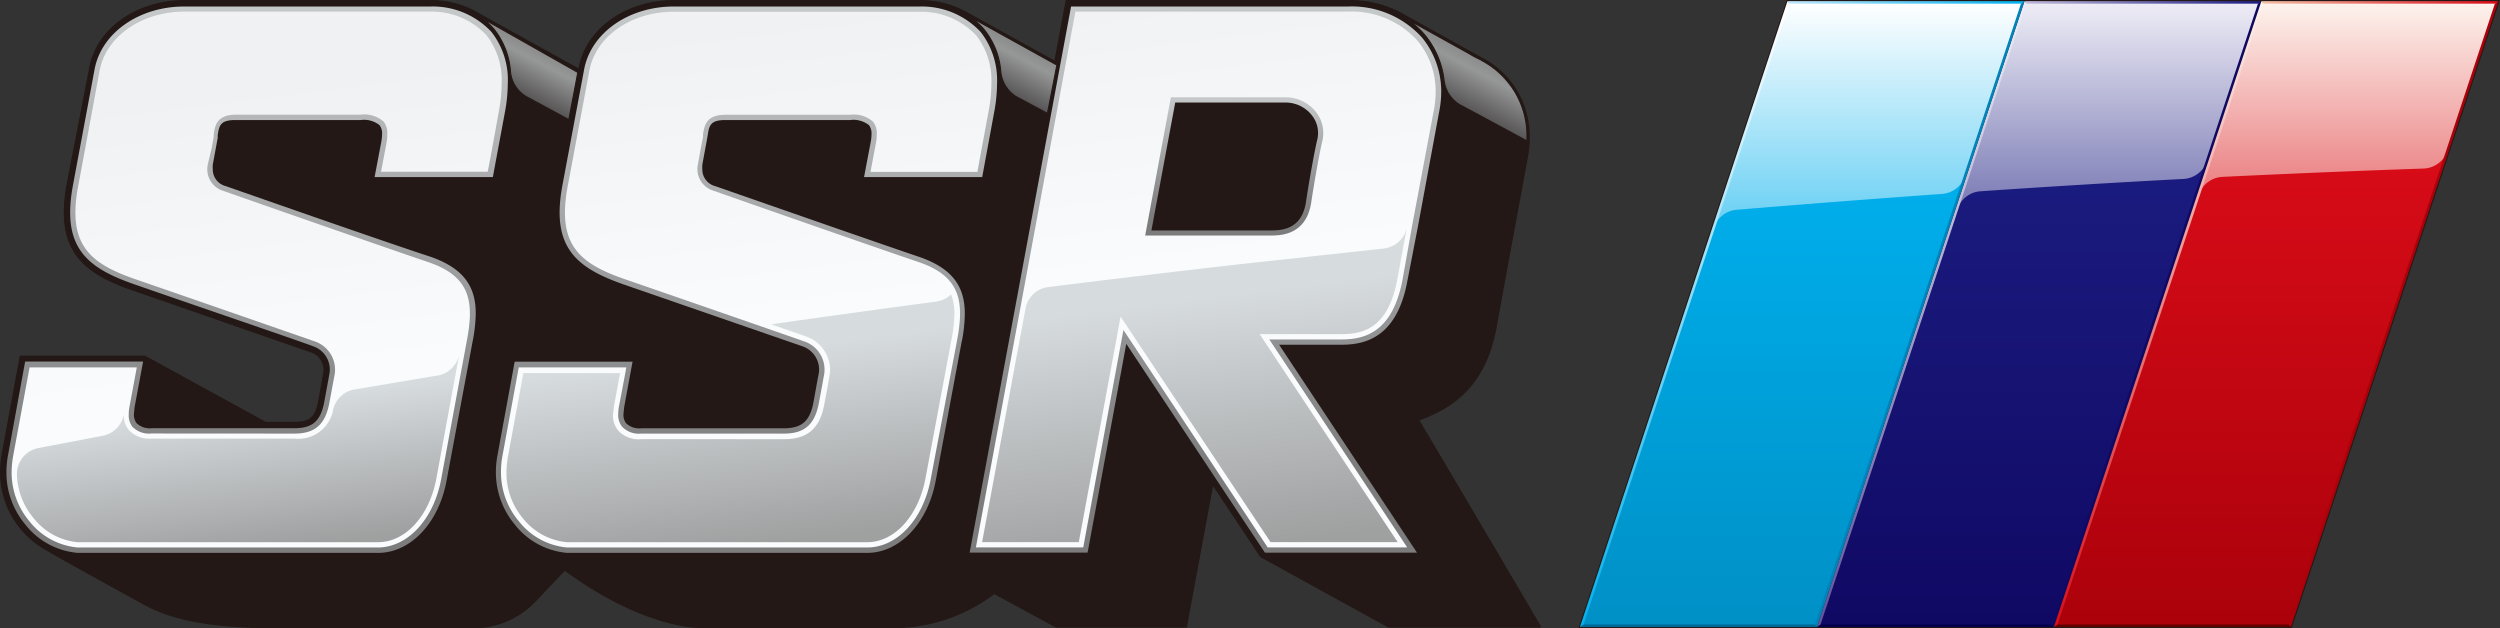 <svg xmlns="http://www.w3.org/2000/svg" xmlns:xlink="http://www.w3.org/1999/xlink" viewBox="0 0 264.48 66.46"><rect x="0" y="0" width="264.48" height="66.46" fill="#333333" stroke="none"/><defs><style>.cls-1,.cls-2,.cls-35{fill:#231815;}.cls-1,.cls-2,.cls-29,.cls-30,.cls-33{stroke:#231815;}.cls-1{stroke-width:0.23px;}.cls-2,.cls-29,.cls-30,.cls-33{stroke-width:0.12px;}.cls-3{fill:none;}.cls-4{fill:url(#linear-gradient);}.cls-5{fill:url(#linear-gradient-2);}.cls-6{fill:url(#linear-gradient-3);}.cls-7{fill:url(#linear-gradient-4);}.cls-8{fill:url(#linear-gradient-5);}.cls-9{fill:url(#linear-gradient-6);}.cls-10{fill:#03004c;}.cls-11{fill:url(#linear-gradient-7);}.cls-12{fill:#100964;}.cls-13{fill:url(#linear-gradient-8);}.cls-14{fill:#620000;}.cls-15{fill:url(#linear-gradient-9);}.cls-16{fill:#ab010b;}.cls-17{fill:url(#linear-gradient-10);}.cls-18{fill:url(#linear-gradient-11);}.cls-19{fill:url(#linear-gradient-12);}.cls-20{fill:url(#linear-gradient-13);}.cls-21{fill:url(#linear-gradient-14);}.cls-22{fill:url(#linear-gradient-15);}.cls-23{fill:url(#linear-gradient-16);}.cls-24{fill:url(#linear-gradient-17);}.cls-25{fill:#006896;}.cls-26{fill:url(#linear-gradient-18);}.cls-27{fill:#0082ba;}.cls-28{fill:url(#linear-gradient-19);}.cls-29{fill:url(#linear-gradient-20);}.cls-30{fill:url(#linear-gradient-21);}.cls-31{fill:url(#linear-gradient-22);}.cls-32{fill:url(#linear-gradient-23);}.cls-33{fill:url(#linear-gradient-24);}.cls-34{fill:url(#linear-gradient-25);}</style><linearGradient id="linear-gradient" x1="215.73" y1="66.18" x2="215.73" y2="0.26" gradientUnits="userSpaceOnUse"><stop offset="0.4" stop-color="#1b1c80"/><stop offset="1" stop-color="#eeedf6"/></linearGradient><linearGradient id="linear-gradient-2" x1="240.81" y1="66.18" x2="240.81" y2="0.26" gradientUnits="userSpaceOnUse"><stop offset="0.4" stop-color="#d80c18"/><stop offset="1" stop-color="#fdf3ed"/></linearGradient><linearGradient id="linear-gradient-3" x1="212.96" y1="17.02" x2="212.96" y2="66.18" gradientUnits="userSpaceOnUse"><stop offset="0" stop-color="#1b1c80"/><stop offset="0.99" stop-color="#100964"/></linearGradient><linearGradient id="linear-gradient-4" x1="238.21" y1="15.94" x2="238.21" y2="66.18" gradientUnits="userSpaceOnUse"><stop offset="0" stop-color="#d80c18"/><stop offset="1" stop-color="#ab010b"/></linearGradient><linearGradient id="linear-gradient-5" x1="190.66" y1="66.18" x2="190.66" y2="0.26" gradientUnits="userSpaceOnUse"><stop offset="0.4" stop-color="#00afec"/><stop offset="1" stop-color="#fff"/></linearGradient><linearGradient id="linear-gradient-6" x1="220.43" y1="-6.13" x2="232.96" y2="6.4" gradientUnits="userSpaceOnUse"><stop offset="0.01" stop-color="#c0b9da"/><stop offset="1" stop-color="#1b1c80"/></linearGradient><linearGradient id="linear-gradient-7" x1="6719.19" y1="-2051.73" x2="6706.1" y2="-2023.22" gradientTransform="translate(-220.43 7035.46) rotate(-69.65)" gradientUnits="userSpaceOnUse"><stop offset="0" stop-color="#eeedf6"/><stop offset="1" stop-color="#5f529c"/></linearGradient><linearGradient id="linear-gradient-8" x1="245.5" y1="-6.14" x2="258.04" y2="6.4" gradientUnits="userSpaceOnUse"><stop offset="0" stop-color="#f3c1a9"/><stop offset="1" stop-color="#d80c18"/></linearGradient><linearGradient id="linear-gradient-9" x1="6727.91" y1="-2028.23" x2="6714.82" y2="-1999.71" gradientTransform="translate(-220.43 7035.46) rotate(-69.65)" gradientUnits="userSpaceOnUse"><stop offset="0" stop-color="#fdf2ec"/><stop offset="1" stop-color="#d80c18"/></linearGradient><linearGradient id="linear-gradient-10" x1="27.2" y1="49.97" x2="27.2" y2="0.66" gradientUnits="userSpaceOnUse"><stop offset="0" stop-color="#7c7c7d"/><stop offset="1" stop-color="#c6c9ca"/></linearGradient><linearGradient id="linear-gradient-11" x1="24.69" y1="9.22" x2="30.92" y2="59.11" gradientUnits="userSpaceOnUse"><stop offset="0" stop-color="#eff1f2"/><stop offset="0.62" stop-color="#f9fbfc"/></linearGradient><linearGradient id="linear-gradient-12" x1="78.99" y1="49.97" x2="78.99" y2="0.66" xlink:href="#linear-gradient-10"/><linearGradient id="linear-gradient-13" x1="127.51" y1="49.98" x2="127.51" y2="0.66" xlink:href="#linear-gradient-10"/><linearGradient id="linear-gradient-14" x1="122.99" y1="-3" x2="129.21" y2="46.78" xlink:href="#linear-gradient-11"/><linearGradient id="linear-gradient-15" x1="125.22" y1="31.45" x2="128.85" y2="60.46" gradientUnits="userSpaceOnUse"><stop offset="0.01" stop-color="#d6dbde"/><stop offset="0.92" stop-color="#9fa0a0"/></linearGradient><linearGradient id="linear-gradient-16" x1="187.62" y1="18.6" x2="187.62" y2="66.18" gradientUnits="userSpaceOnUse"><stop offset="0" stop-color="#00afec"/><stop offset="1" stop-color="#0090c6"/></linearGradient><linearGradient id="linear-gradient-17" x1="195.35" y1="-6.14" x2="207.89" y2="6.41" gradientUnits="userSpaceOnUse"><stop offset="0" stop-color="#c2e6fa"/><stop offset="1" stop-color="#00afec"/></linearGradient><linearGradient id="linear-gradient-18" x1="6710.47" y1="-2075.24" x2="6697.38" y2="-2046.73" gradientTransform="translate(-220.43 7035.46) rotate(-69.65)" gradientUnits="userSpaceOnUse"><stop offset="0.02" stop-color="#fff"/><stop offset="1" stop-color="#00afec"/></linearGradient><linearGradient id="linear-gradient-19" x1="25.03" y1="42.74" x2="27.14" y2="59.62" xlink:href="#linear-gradient-15"/><linearGradient id="linear-gradient-20" x1="105.47" y1="9.08" x2="107.87" y2="4.47" gradientUnits="userSpaceOnUse"><stop offset="0" stop-color="#595757"/><stop offset="0.72" stop-color="#969797"/><stop offset="1" stop-color="#898989"/></linearGradient><linearGradient id="linear-gradient-21" x1="153.85" y1="10.78" x2="156.4" y2="5.87" xlink:href="#linear-gradient-20"/><linearGradient id="linear-gradient-22" x1="75.68" y1="2.83" x2="81.92" y2="52.72" xlink:href="#linear-gradient-11"/><linearGradient id="linear-gradient-23" x1="76.75" y1="37.42" x2="79.51" y2="59.5" xlink:href="#linear-gradient-15"/><linearGradient id="linear-gradient-24" x1="54.45" y1="9.51" x2="56.84" y2="4.9" xlink:href="#linear-gradient-20"/><linearGradient id="linear-gradient-25" x1="130.57" y1="22.77" x2="130.57" y2="10.28" xlink:href="#linear-gradient-10"/></defs><title>pro-ssrlogo</title><g id="レイヤー_2" data-name="レイヤー 2"><g id="ロゴ"><path class="cls-1" d="M150,44.41c4.7-1.63,7.27-4.66,8.22-9.8l1-5.51,2.3-12.43a10.79,10.79,0,0,0,.2-2.08,9.25,9.25,0,0,0-4.94-8.37l-8.15-4.52A11.31,11.31,0,0,0,142.58.12H112.84l-1.21,6.46-9.5-5.26A10,10,0,0,0,97.31.12h-26c-5.06,0-9.28,3-10,7.16,0,0,0,.05,0,.14L50.91,1.66A9.85,9.85,0,0,0,45.53.12h-26c-5.06,0-9.28,3-10,7.16L7.15,19.54a16.35,16.35,0,0,0-.29,2.94c0,4.65,2.73,6.61,7.21,8.15,5.48,1.89,17.23,6,18.89,6.55a2.07,2.07,0,0,1,1.37,1.87,1.29,1.29,0,0,1,0,.28l-.17,1-.37,2c-.33,1.85-.94,2.41-2.61,2.41h-3.1l-12.76-7H2.19L.3,48a10.81,10.81,0,0,0-.18,1.93,9.27,9.27,0,0,0,4.5,8h0l0,0a0,0,0,0,1,0,0c.33.24,3.37,1.94,10.75,6,3,1.64,7.29,2.41,13.66,2.41H50.64a9,9,0,0,0,5.85-2.68l3.25-3.42c7.71,5.65,13.15,6.1,14.64,6.1H94.64a17.69,17.69,0,0,0,10.54-3.62l6.57,3.56,0,0,.07,0h13.64l2.81-15.16,5.13,7.72,13.51,7.44h16S150.66,45.49,150,44.41Z"/><path class="cls-2" d="M150,44.41c4.7-1.63,7.27-4.66,8.22-9.8l1-5.51,2.3-12.43a10.79,10.79,0,0,0,.2-2.08,9.25,9.25,0,0,0-4.94-8.37l-8.15-4.52A11.31,11.31,0,0,0,142.58.12H112.84l-1.21,6.46-9.5-5.26A10,10,0,0,0,97.31.12h-26c-5.06,0-9.28,3-10,7.16,0,0,0,.05,0,.14L50.91,1.66A9.85,9.85,0,0,0,45.53.12h-26c-5.06,0-9.28,3-10,7.16L7.15,19.54a16.35,16.35,0,0,0-.29,2.94c0,4.65,2.73,6.61,7.21,8.15,5.48,1.89,17.23,6,18.89,6.55a2.07,2.07,0,0,1,1.37,1.87,1.29,1.29,0,0,1,0,.28l-.17,1-.37,2c-.33,1.85-.94,2.41-2.61,2.41h-3.1l-12.76-7H2.19L.3,48a10.81,10.81,0,0,0-.18,1.93,9.27,9.27,0,0,0,4.5,8h0l0,0a0,0,0,0,1,0,0c.33.24,3.37,1.94,10.75,6,3,1.64,7.29,2.41,13.66,2.41H50.64a9,9,0,0,0,5.85-2.68l3.25-3.42c7.71,5.65,13.15,6.1,14.64,6.1H94.64a17.69,17.69,0,0,0,10.54-3.62l6.57,3.56,0,0,.07,0h13.64l2.81-15.16,5.13,7.72,13.51,7.44h16S150.66,45.49,150,44.41Z"/><polygon class="cls-1" points="189.1 0.12 167.14 66.34 242.36 66.34 264.32 0.12 189.1 0.12"/><rect class="cls-3" x="0.12" y="0.12" width="264.2" height="66.22"/><path class="cls-4" d="M214.28.26c-.06.2-21.74,65.57-21.86,65.93h24.77C217.25,66,238.92.64,239,.26Z"/><path class="cls-5" d="M239.35.26c-.06.2-21.74,65.57-21.86,65.93h24.77C242.33,66,264,.64,264.12.26Z"/><path class="cls-6" d="M231,18.93q-10.44.55-21.4,1.3a2.78,2.78,0,0,0-2.5,1.82C200.72,41.16,192.49,66,192.42,66.18h24.77c0-.12,9.86-29.71,16.31-49.17A2.8,2.8,0,0,1,231,18.93Z"/><path class="cls-7" d="M256.42,17.83q-10.3.35-21.23.88a2.78,2.78,0,0,0-2.59,1.95c-6.4,19.28-15,45.31-15.1,45.53h24.77c0-.12,10.2-30.76,16.67-50.25A2.8,2.8,0,0,1,256.42,17.83Z"/><path class="cls-8" d="M189.2.26c-.05.2-21.73,65.57-21.86,65.93h24.77C192.18,66,213.85.64,214,.26Z"/><polygon class="cls-9" points="238.87 0.39 214.38 0.39 214.18 0.12 239.24 0.12 238.87 0.39"/><polygon class="cls-10" points="217.09 66.06 192.6 66.06 192.22 66.34 217.29 66.34 217.09 66.06"/><polygon class="cls-11" points="214.18 0.12 192.22 66.34 192.6 66.06 214.38 0.39 214.18 0.12"/><polygon class="cls-12" points="239.24 0.12 217.29 66.34 217.09 66.06 238.87 0.39 239.24 0.12"/><polygon class="cls-13" points="263.94 0.39 239.45 0.39 239.24 0.12 264.32 0.12 263.94 0.39"/><polygon class="cls-14" points="242.16 66.06 217.67 66.06 217.29 66.34 242.36 66.34 242.16 66.06"/><polygon class="cls-15" points="239.24 0.12 217.29 66.34 217.67 66.06 239.45 0.39 239.24 0.12"/><polygon class="cls-16" points="264.32 0.12 242.36 66.34 242.16 66.06 263.94 0.39 264.32 0.12"/><path class="cls-17" d="M19.48.69C14.7.69,10.71,3.49,10,7.37L7.71,19.64c-1.19,6.48,1.38,8.67,6.54,10.45C19.71,32,31.46,36,33.15,36.64a2.6,2.6,0,0,1,1.72,2.79l-.18,1s-.37,2-.37,2c-.37,2.1-1.23,2.87-3.17,2.87H16.06a2,2,0,0,1-1.61-.53,1.49,1.49,0,0,1-.28-1l.07-.7.9-4.82H2.66L.86,48.1a9.8,9.8,0,0,0-.18,1.85,8.57,8.57,0,0,0,2,5.54,7.86,7.86,0,0,0,5.55,3H40c3.43,0,6.42-3.15,7.25-7.67L50,36.12a16.25,16.25,0,0,0,.33-2.95c0-2.74-1.16-4.74-4.76-6C40.7,25.59,24.79,20,23.88,19.69a1.82,1.82,0,0,1-1.37-1.8,2.47,2.47,0,0,1,0-.47l.29-1.57.23-1.25s0-.28,0-.28c.15-1,.25-1.62,1.85-1.62H38.15a2.63,2.63,0,0,1,2,.54,1.42,1.42,0,0,1,.27.95,5.1,5.1,0,0,1-.09.86l-.7,3.68H52.14l1.28-6.88a16.89,16.89,0,0,0,.3-3A8.26,8.26,0,0,0,52,3.39,8.48,8.48,0,0,0,45.53.69Z"/><path class="cls-18" d="M31.15,45.87c2.22,0,3.29-1,3.71-3.33l.37-2,.19-1a3.17,3.17,0,0,0-2.08-3.41c-1.7-.59-13.43-4.67-18.9-6.55-5-1.71-7.31-3.71-6.18-9.83L10.54,7.47C11.2,3.86,15,1.23,19.48,1.23h26a7.94,7.94,0,0,1,6,2.51,7.74,7.74,0,0,1,1.59,5.1,15.6,15.6,0,0,1-.29,2.9s-1,5.63-1.19,6.43H40.31c.17-.89.57-3,.57-3a5.83,5.83,0,0,0,.1-1,2,2,0,0,0-.4-1.31,3.11,3.11,0,0,0-2.44-.73H25c-2.07,0-2.24,1.11-2.39,2.09l0,.26-.23,1.24L22,17.33a2.39,2.39,0,0,0,1.68,2.88c.91.33,16.79,5.88,21.65,7.53,4.43,1.5,4.85,4.17,4.06,8.29L46.67,50.7c-.79,4.25-3.55,7.22-6.71,7.22H8.23A7.32,7.32,0,0,1,3.1,55.13a8,8,0,0,1-1.87-5.18,10.08,10.08,0,0,1,.17-1.75s1.37-7.4,1.73-9.33H14.47c-.18,1-.77,4.14-.77,4.14a4.26,4.26,0,0,0-.08.82A2,2,0,0,0,14,45.14a2.45,2.45,0,0,0,2,.72Z"/><path class="cls-19" d="M71.27.69c-4.79,0-8.77,2.81-9.48,6.69l-2.3,12.27C58.3,26.12,60.88,28.31,66,30.1l18.9,6.54a2.6,2.6,0,0,1,1.73,2.8l-.18.95-.37,2.05c-.37,2.1-1.23,2.87-3.17,2.87H67.84a2,2,0,0,1-1.6-.53,1.43,1.43,0,0,1-.28-1l.07-.7.89-4.82H54.45L52.64,48.1a10,10,0,0,0-.18,1.85,8.62,8.62,0,0,0,2,5.54,7.86,7.86,0,0,0,5.55,3H91.74c3.43,0,6.42-3.15,7.26-7.67,2.52-13.51,2.73-14.62,2.75-14.75a.66.66,0,0,0,0,.08,16.27,16.27,0,0,0,.32-2.95c0-2.74-1.15-4.74-4.76-6-4.93-1.67-20.75-7.2-21.65-7.51a1.82,1.82,0,0,1-1.36-1.8,3,3,0,0,1,0-.47l.29-1.57.23-1.25s.05-.28.05-.28c.15-1,.25-1.62,1.85-1.62H89.93a2.65,2.65,0,0,1,2,.54,1.45,1.45,0,0,1,.27.95,4.76,4.76,0,0,1-.09.86l-.7,3.68h12.5l1.27-6.88a16.56,16.56,0,0,0,.3-3,8.32,8.32,0,0,0-1.72-5.45A8.5,8.5,0,0,0,97.31.69Z"/><path class="cls-20" d="M150.46,4A10,10,0,0,0,142.58.69H113.31L102.58,58.46h12.48s3.66-19.71,4.09-22.09l14.67,22.1h16.09l-14.59-22h6.59c2.47,0,5.9-.71,7-6.85L150,24l2.28-12.33a10.69,10.69,0,0,0,.19-2A9,9,0,0,0,150.46,4Z"/><path class="cls-21" d="M150,4.35a9.38,9.38,0,0,0-7.45-3.12H113.77c-.17.89-10.29,55.39-10.53,56.68H114.6c.16-.88,4.25-23,4.25-23l15.26,23h14.76c-1.06-1.61-14.59-22-14.59-22h7.62c2.47,0,5.44-.73,6.49-6.39l1-5.63L151.7,11.6a9.86,9.86,0,0,0,.18-1.87A8.35,8.35,0,0,0,150,4.35Z"/><path class="cls-22" d="M146.41,26.29l-14.06,1.53h0c-7.13.8-14.3,1.66-21.36,2.54a2.79,2.79,0,0,0-2.51,2.35c-1.15,6.15-4.4,23.68-4.58,24.64h10.23c.16-.86,4.42-23.86,4.42-23.86l15.86,23.86h13.45l-14.6-22h8.65c2.4,0,5-.7,5.94-5.94,0,0,.78-4.26,1-5.44A2.8,2.8,0,0,1,146.41,26.29Z"/><path class="cls-23" d="M205.38,20.52q-10.61.76-21.63,1.67a2.78,2.78,0,0,0-2.49,2.08L167.34,66.18h24.77L207.9,18.6A2.78,2.78,0,0,1,205.38,20.52Z"/><polygon class="cls-24" points="213.8 0.39 189.3 0.39 189.1 0.12 214.18 0.12 213.8 0.39"/><polygon class="cls-25" points="192.01 66.06 167.53 66.06 167.14 66.34 192.22 66.34 192.01 66.06"/><polygon class="cls-26" points="189.1 0.12 167.14 66.34 167.53 66.06 189.3 0.39 189.1 0.12"/><polygon class="cls-27" points="214.18 0.12 192.22 66.34 192.01 66.06 213.8 0.39 214.18 0.12"/><path class="cls-28" d="M46.45,39.7l-8.87,1.49a2.78,2.78,0,0,0-2.33,2.14,3.74,3.74,0,0,1-4.1,3.07H16.06a3,3,0,0,1-2.43-.9.06.06,0,0,1,0,0h0a2.52,2.52,0,0,1-.54-1.67l0,0a2.78,2.78,0,0,1-2.27,2.28h0L4,47.41a2.8,2.8,0,0,0-2.21,2.78,7.48,7.48,0,0,0,1.74,4.59,6.69,6.69,0,0,0,4.7,2.58H40c2.9,0,5.43-2.78,6.17-6.77L48.58,37.5A2.81,2.81,0,0,1,46.45,39.7Z"/><path class="cls-29" d="M107.44,10.19,110.81,12l1-5.12-9.31-5.16a7.38,7.38,0,0,1,1.63,1.43,8.05,8.05,0,0,1,1.74,4.4A3.54,3.54,0,0,0,107.44,10.19Z"/><path class="cls-30" d="M150.76,3.74a9.15,9.15,0,0,1,2,4.69,3.49,3.49,0,0,0,1.63,2.63l3.33,1.79,3.82,2.06c0-.12,0-.22,0-.34a9,9,0,0,0-4.84-8.2h.05a11.32,11.32,0,0,1-1.33-.7L148.63,1.9A8.76,8.76,0,0,1,150.76,3.74Z"/><path class="cls-31" d="M82.94,45.87c2.22,0,3.29-1,3.71-3.33l.37-2,.18-1a3.15,3.15,0,0,0-2.08-3.41c-1.7-.6-13.43-4.67-18.89-6.55-5-1.71-7.31-3.71-6.18-9.83l2.3-12.27c.66-3.62,4.41-6.24,8.93-6.24h26a8,8,0,0,1,6,2.51,7.74,7.74,0,0,1,1.6,5.1,16.07,16.07,0,0,1-.29,2.9s-.91,4.91-1.19,6.43H92.09l.57-3a5.23,5.23,0,0,0,.1-1,2,2,0,0,0-.4-1.31,3.09,3.09,0,0,0-2.44-.73H76.77c-2.07,0-2.24,1.11-2.4,2.08l0,.27-.24,1.25-.28,1.57a2.39,2.39,0,0,0,1.68,2.88c.9.33,16.8,5.89,21.64,7.53,4.44,1.5,4.86,4.17,4.08,8.29L98.46,50.7c-.79,4.25-3.55,7.22-6.72,7.22H60a7.3,7.3,0,0,1-5.12-2.79A8,8,0,0,1,53,49.95a9.3,9.3,0,0,1,.16-1.75l1.72-9.33H66.26c-.18,1-.78,4.14-.78,4.14a5,5,0,0,0-.08.82,2,2,0,0,0,.42,1.32,2.45,2.45,0,0,0,2,.72Z"/><path class="cls-32" d="M100.61,31.15a2.8,2.8,0,0,1-1.52.75h0c-5.86.78-11.72,1.59-17.5,2.41l3.74,1.3a3.77,3.77,0,0,1,2.49,3.46,2.71,2.71,0,0,1-.05.57l-.17,1-.38,2.05c-.46,2.61-1.77,3.77-4.25,3.77H67.84a2.94,2.94,0,0,1-2.45-.92,2.49,2.49,0,0,1-.54-1.66l.1-.91.65-3.5H55.37c-.16.82-1.64,8.88-1.64,8.88a9.5,9.5,0,0,0-.15,1.65,7.45,7.45,0,0,0,1.74,4.83A6.7,6.7,0,0,0,60,57.36H91.74c2.89,0,5.43-2.78,6.17-6.77l2.75-14.68a15.2,15.2,0,0,0,.31-2.73v0A5.44,5.44,0,0,0,100.61,31.15Z"/><path class="cls-33" d="M51,1.92a7.19,7.19,0,0,1,1.3,1.22A8.08,8.08,0,0,1,54,7.57a3.44,3.44,0,0,0,1.68,2.66l4.5,2.43.95-5Z"/><path class="cls-34" d="M139.21,11.83a4.12,4.12,0,0,0-3.28-1.54H123.87l-2.72,14.63h13.13c1.17,0,3.9,0,4.44-3.52.31-2.07.89-5.34,1.17-6.47A3.62,3.62,0,0,0,139.21,11.83Z"/><path class="cls-35" d="M139.35,14.8c-.28,1.14-.87,4.44-1.18,6.52-.45,3.06-2.69,3.06-3.89,3.06H121.81l2.52-13.53h11.6a3.52,3.52,0,0,1,2.84,1.33A3,3,0,0,1,139.35,14.8Z"/></g></g></svg>